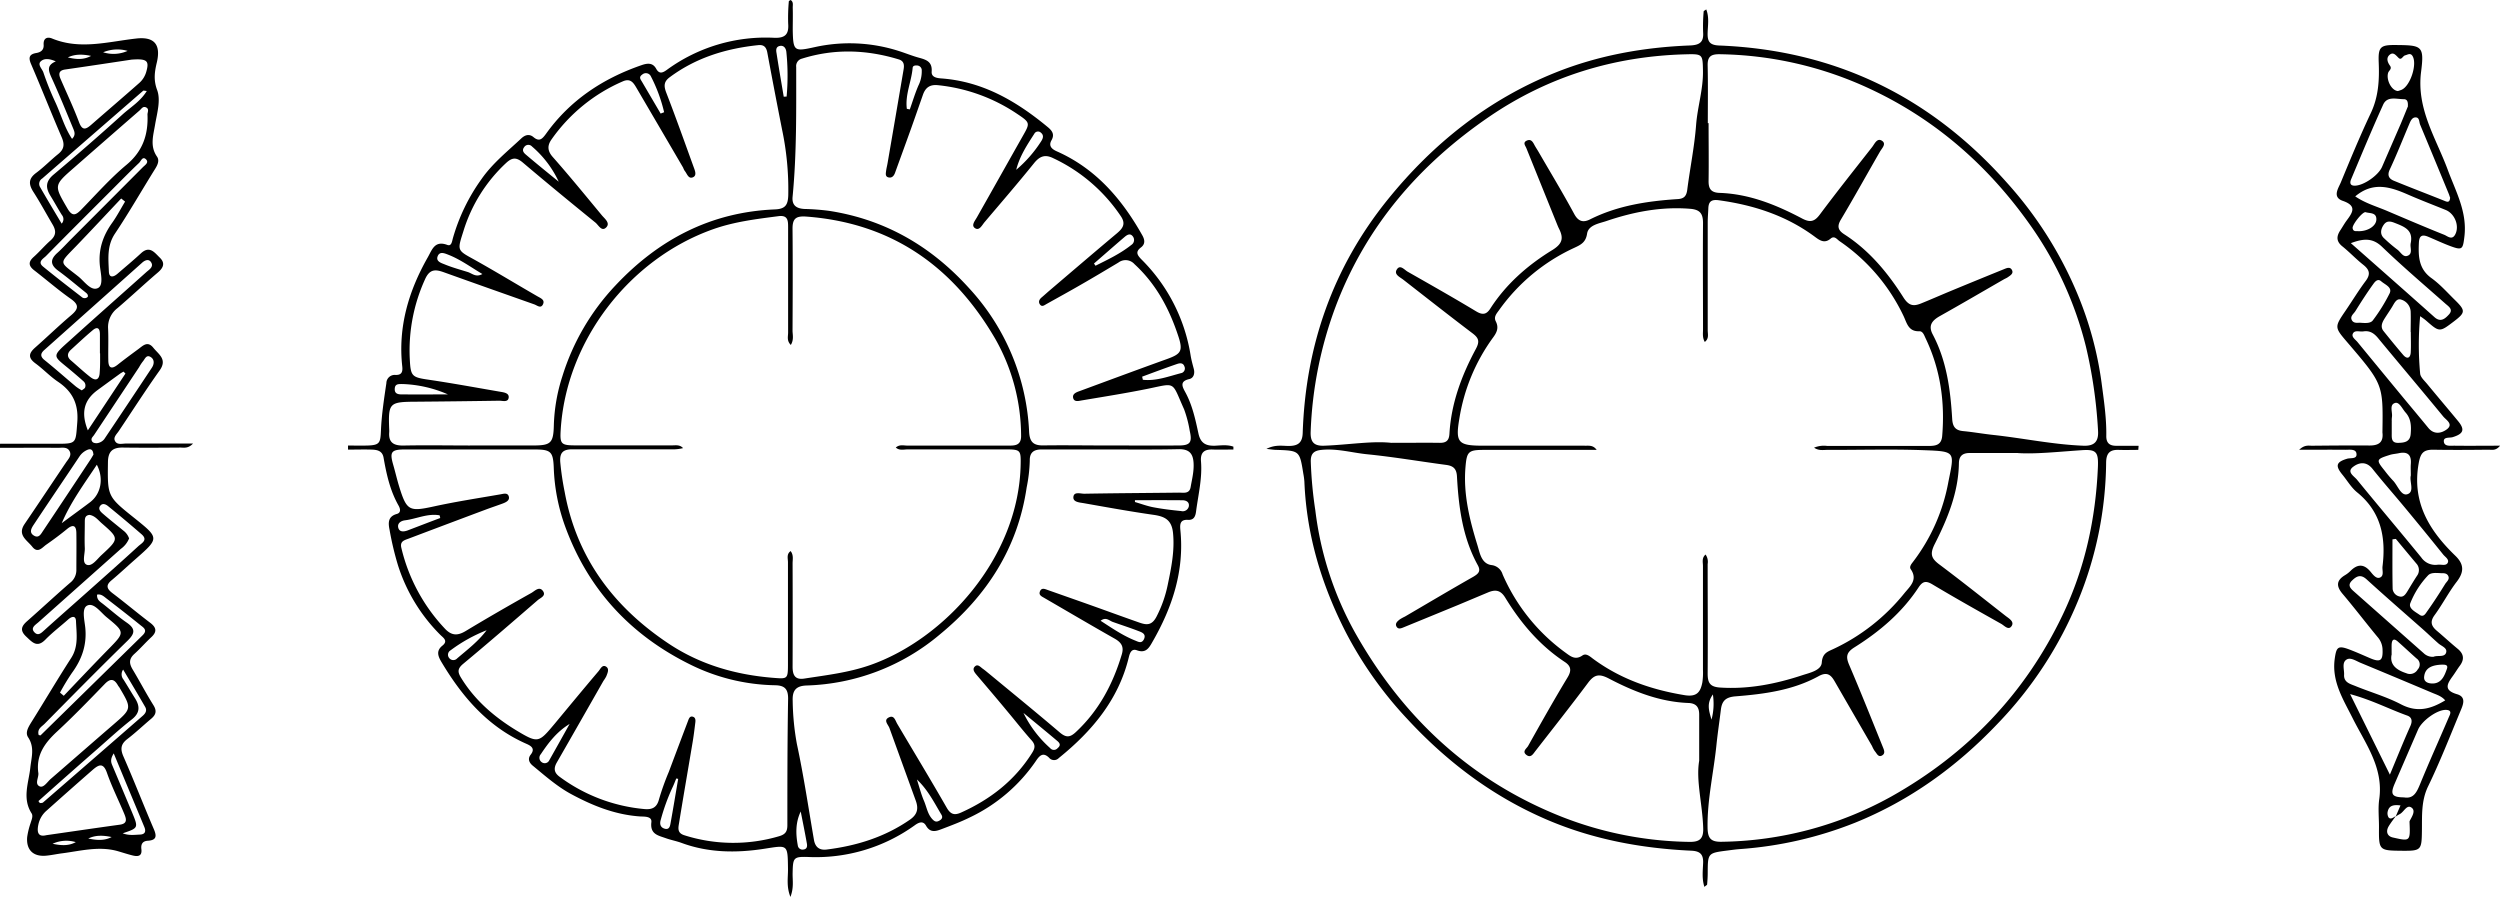 <svg id="Ebene_3" data-name="Ebene 3" xmlns="http://www.w3.org/2000/svg" viewBox="0 0 803.69 288.34"><g id="XPxKLX.tif"><path d="M283.14,144.91c1,.61.66,1.65.69,2.51.07,2.4,0,4.81,0,7.21.13,6.83.52,6.86,7.06,5.43A51.77,51.77,0,0,1,318,161.33c2.17.69,4.29,1.57,6.49,2.16,2.36.64,4.24,1.32,4,4.46-.13,1.86,1.82,2.08,3.22,2.18,13.32,1,24.1,7.37,34.07,15.61,1.43,1.17,2.31,2.37,1.23,4.27s.25,2.91,1.75,3.57c12.54,5.57,20.91,15.35,27.46,27,.78,1.4,1,2.76-.43,3.86-2,1.51-1.11,2.59.27,4a55.82,55.82,0,0,1,15.7,30.88c.24,1.41.63,2.8,1,4.2s0,2.91-1.44,3.25c-3.14.71-2.3,2.39-1.3,4.21,2.28,4.17,3.25,8.77,4.24,13.32.69,3.13,2.42,4,5.38,3.89,1.93-.1,4-.37,5.85.31v.92c-2.2,0-4.4.08-6.59,0-2.72-.12-4.06.9-3.83,3.78.45,5.46-.88,10.75-1.58,16.11-.21,1.64-.73,2.83-2.6,2.72-2.54-.15-2.63,1.4-2.45,3.27,1.32,13.07-2.57,24.85-9,36-1.12,2-2.16,3.7-5,2.65-1.6-.59-2.21.72-2.56,2.2C388.58,369.85,380,380,369.37,388.59a2.08,2.08,0,0,1-3.14-.09c-1.92-1.88-3.07-.69-4.2,1a53.49,53.49,0,0,1-21.34,18.22c-2.9,1.43-5.94,2.57-9,3.73-1.83.71-3.65,1.27-5-1.08-1-1.78-2.48-1-3.71-.1a54.44,54.44,0,0,1-34.19,10.14c-4.74-.15-4.9.22-5,5.18-.05,2.29.45,4.67-.71,7.66-1.35-3.42-.74-6.26-.78-9-.11-8.1,0-7.65-7.83-6.45-8.83,1.35-17.74,1.27-26.35-1.9-1.68-.62-3.47-.94-5.15-1.55-2.4-.86-5.06-1.25-4.59-5.12.24-2-2.35-1.77-3.73-1.86-8-.57-15.17-3.46-22.06-7.18-4.54-2.45-8.42-5.91-12.41-9.19-1.18-1-1.58-2.23-.6-3.48,1.6-2,0-2.89-1.37-3.49-12.32-5.41-20.56-15-27.27-26.22-1.14-1.91-1.85-3.65.27-5.35,1.92-1.53.25-2.54-.66-3.44a55.06,55.06,0,0,1-13.67-22.52,96.79,96.79,0,0,1-2.65-11.19c-.45-2.18-.65-4.35,2.33-5.18,1.49-.42,1.05-1.81.53-2.72-2.71-4.78-3.86-10-4.8-15.36-.38-2.2-2-2.53-3.73-2.6-2.57-.09-5.13,0-7.7,0v-1.31c2.07,0,4.13.05,6.2,0,4-.12,4.21-.84,4.38-4.72.21-5.13,1-10.24,1.75-15.35a2.68,2.68,0,0,1,2.89-2.63c1.89.08,2.43-.81,2.22-2.7-1.4-12.64,2-24.2,8.19-35.09,1.4-2.46,2.22-5.53,6.3-4,1.36.52,1.51-1.19,1.79-2.18a61.28,61.28,0,0,1,9.2-19c3.57-5.11,8.35-8.9,12.8-13.08,1.18-1.1,2.55-1.53,3.89-.41,1.9,1.61,2.82.59,4-1,7.73-10.84,18.28-17.81,30.74-22.12,1.85-.64,3.59-.88,4.71,1.14,1,1.84,2.13,1.31,3.46.35a53.86,53.86,0,0,1,34.5-10.29c3.55.14,4.74-1.15,4.48-4.56a59.34,59.34,0,0,1,.21-7.17C282.58,145.19,282.9,145.08,283.14,144.91Zm.07,110.89c-1.37-1.35-.87-2.74-.87-4,0-11.3,0-22.6,0-33.91,0-2.08-.1-3.88-3.09-3.49-7.13.93-14.2,1.77-21.09,4.22-27,9.61-47.22,36-48.93,64.54-.27,4.49.1,4.92,4.76,4.93,10.35,0,20.7,0,31,0,1.21,0,2.53-.29,3.58.88a13.13,13.13,0,0,1-3.82.38c-10.59,0-21.18.05-31.77,0-3,0-4.11,1.09-3.89,4.1a88.67,88.67,0,0,0,1.42,9.61c3.87,21.2,15.78,37,33.37,48.72,10.19,6.81,21.65,10.09,33.84,11.05,4.29.34,4.56.35,4.57-4,0-11.06,0-22.12,0-33.18,0-1.18-.52-2.61.86-3.58,1,1.31.63,2.68.63,4q.06,16.59,0,33.18c0,2.62.74,4.27,3.74,3.81,7.1-1.1,14.2-1.91,21.11-4.31,23.87-8.3,48-34.5,48.47-64.71.07-4.32-.09-4.65-4.57-4.66-10.59,0-21.18,0-31.77,0-1.22,0-2.58.46-3.8-.59,1.2-1.09,2.56-.62,3.78-.63,10.71,0,21.42,0,32.13,0,2.16,0,4.44.16,4.37-3.22a63.44,63.44,0,0,0-8.25-31c-13.53-23.31-33.25-37.32-60.72-39.4-3.45-.26-4.54.63-4.51,4,.1,11,.05,21.89,0,32.83C283.83,252.72,284.18,254.2,283.21,255.8Zm102.66,32.32c7.33,0,14.67.05,22,0,3.76,0,4.43-1,3.58-4.7a37.36,37.36,0,0,0-1.82-6.95c-4.06-9-2.43-8.48-11.46-6.62-7.05,1.44-14.18,2.56-21.28,3.76-1,.16-2.47.63-2.87-.61-.48-1.47,1-2,2.1-2.39,9.33-3.44,18.66-6.91,28-10.27,4.46-1.61,5.22-2.55,3.73-7.14-2.88-8.87-7.15-16.94-14.17-23.38a3.81,3.81,0,0,0-5.16-.5c-4,2.39-8,4.79-12.09,7.13-3.63,2.1-7.31,4.12-11,6.18-.72.41-1.52,1.1-2.18.08-.53-.83-.12-1.59.61-2.2s1.62-1.43,2.44-2.13c7.22-6.15,14.42-12.32,21.69-18.42,1.86-1.56,3-3,1.37-5.46a53.5,53.5,0,0,0-21.82-18.75c-2.63-1.29-4.34-.61-6.15,1.63-5.19,6.44-10.61,12.71-15.94,19-.82,1-1.65,2.77-3,1.9s-.09-2.32.56-3.46c4.9-8.65,9.76-17.32,14.67-26,2.46-4.32,2.59-4.43-1.69-7.29a55.67,55.67,0,0,0-25.45-9.23c-2.65-.28-4.06.78-4.87,3.11-1.27,3.62-2.52,7.24-3.81,10.85-1.7,4.74-3.43,9.46-5.14,14.19-.36,1-1,1.75-2.11,1.49s-.87-1.29-.77-2.09.33-1.65.47-2.48q2.6-15.08,5.16-30.16c.24-1.39.14-2.68-1.52-3.19-10.36-3.17-20.74-3.53-31.16-.26a2.46,2.46,0,0,0-1.85,2.7c0,13.91.18,27.82-1.16,41.69-.28,2.85,1.32,3.82,3.89,3.94a74,74,0,0,1,7.89.61c18.05,2.8,32.82,11.42,45,24.9a72.85,72.85,0,0,1,19.26,46.18c.19,3.32,1.48,4.38,4.64,4.32C371.67,288,378.77,288.13,385.87,288.12ZM180.8,289.4c-7.22,0-14.44,0-21.66,0-4.4,0-4.94.82-3.76,4.9.67,2.31,1.2,4.65,1.9,6.94,2.44,7.92,3.24,8.21,11.25,6.46,7-1.53,14.16-2.63,21.25-3.86,1-.16,2.42-.69,2.78.73.31,1.23-.92,1.81-1.95,2.2-1.8.67-3.62,1.27-5.42,1.94q-12.45,4.66-24.89,9.37c-1.31.5-2.81.81-2.3,2.94A56.87,56.87,0,0,0,172,347c2.09,2.23,4,2.38,6.65.79,7-4.22,14.05-8.28,21.16-12.27,1.06-.59,2.56-2.3,3.75-.57,1.07,1.58-1,2.21-1.83,3-7.9,6.84-15.8,13.68-23.83,20.35-1.81,1.51-1.89,2.57-.71,4.49,4.51,7.37,10.92,12.79,18.14,17.14,6.69,4,6.89,3.7,12-2.4,4.68-5.64,9.34-11.29,14.08-16.87.6-.71,1.23-2.28,2.5-1.38,1,.72.37,2,0,3a10.58,10.58,0,0,1-.94,1.52C218,372.52,213,381.3,208,390c-1.12,1.94-.88,3.34.89,4.63A53.87,53.87,0,0,0,236.1,405c2.46.23,4.05-.41,4.74-3.16a83.16,83.16,0,0,1,3.15-8.8q3.09-8.25,6.21-16.47c.24-.65.55-1.51,1.46-1.27s.94,1.06.86,1.79c-.29,2.38-.58,4.76-1,7.13-1.4,8.41-2.87,16.8-4.23,25.22-.25,1.57-.71,3.27,1.74,4a51.93,51.93,0,0,0,30.46.28c2-.59,2.61-1.54,2.61-3.53,0-13.58,0-27.17.24-40.75,0-3.24-1.32-4.19-4.26-4.24a63.77,63.77,0,0,1-27.73-6.92c-19.06-9.55-32.5-24.24-39.78-44.39A61.64,61.64,0,0,1,207,295.29c-.2-5.31-1-5.88-6.33-5.89Zm205.39,0c-7.47,0-14.93,0-22.39,0-2.6,0-3.84,1.08-3.77,3.62a49.27,49.27,0,0,1-1,8.57c-2.87,19.54-12.85,34.88-27.85,47.23a69.55,69.55,0,0,1-42.88,16.46c-3.4.11-4.63,1.56-4.49,4.92a82.61,82.61,0,0,0,1.35,13.89c2.19,10.2,3.72,20.55,5.49,30.83.4,2.32,1.76,3.38,4.05,3.1,9.65-1.2,18.72-4,26.82-9.62,2.48-1.73,2.76-3.63,1.84-6.15q-4.23-11.64-8.44-23.28c-.41-1.13-2-2.49-.25-3.4s2.11.94,2.76,2.05c5.31,9,10.72,17.9,15.9,26.95,1.27,2.21,2.53,2.5,4.65,1.54,9.4-4.24,17.22-10.3,22.78-19.14,1-1.57,1.14-2.62-.18-4.09-2.64-2.95-5.07-6.08-7.62-9.12-3.31-4-6.64-7.91-10-11.86-.72-.86-1.55-1.88-.5-2.8.9-.8,1.73.29,2.48.81s1.33,1.05,2,1.58c7.59,6.28,15.23,12.49,22.72,18.88,2,1.69,3.25,1.68,5.15-.09,7.42-6.9,11.94-15.44,14.8-25,.72-2.4-.07-3.76-2.19-5-7.62-4.31-15.16-8.76-22.74-13.15-.84-.49-1.88-.91-1.37-2.13s1.54-.76,2.45-.43c4.52,1.6,9.05,3.18,13.57,4.79,5.31,1.89,10.61,3.84,15.93,5.7,2.28.8,4,1,5.52-1.93A39.49,39.49,0,0,0,404.36,333c1.14-5.48,2.29-11,1.72-16.73-.42-4.22-2.62-5.33-6.26-5.85-7.48-1.07-14.93-2.42-22.38-3.74-1.35-.24-3.55-.31-3.39-2,.18-1.86,2.35-1,3.63-1.05,10.11-.18,20.21-.23,30.32-.35,1.49,0,3.35.47,3.74-1.78.45-2.6,1.12-5.13.94-7.84-.2-3.23-1.69-4.4-4.83-4.35C400.63,289.48,393.41,289.4,386.19,289.41Zm-206.14-1.28h20.22c5.82,0,6.63-.71,6.76-6.65a56.35,56.35,0,0,1,2.73-15.56,74.61,74.61,0,0,1,17.1-29.26c13.91-14.8,30.71-23.57,51.23-24.42,3.37-.14,4.2-1.44,4.3-4.58a93.39,93.39,0,0,0-2-21.11q-2.44-12.36-4.74-24.74c-.32-1.69-1.07-2.58-2.91-2.38-10.32,1.08-19.94,4-28.41,10.28-1.92,1.41-2,2.75-1.2,4.9,3.07,7.93,5.92,15.95,8.82,23.95.4,1.1,1.11,2.68-.1,3.3-1.57.8-2-1.16-2.78-2.05a5.84,5.84,0,0,1-.48-1q-7.53-12.89-15.07-25.76c-.94-1.6-1.92-3-4.26-2a54.28,54.28,0,0,0-22.9,18.58c-1.4,1.94-1.52,3.67.31,5.75,5.41,6.12,10.57,12.45,15.78,18.74.92,1.12,2.83,2.5,1.39,3.93s-2.46-.77-3.44-1.57c-7.83-6.36-15.63-12.76-23.32-19.28-2.08-1.75-3.42-1.74-5.46.17A49.8,49.8,0,0,0,178,219.08c-1.86,5.9-2.17,6.2,2.28,8.64,7.25,4,14.3,8.31,21.46,12.44,1.07.62,2.49,1.13,1.79,2.59s-1.87.33-2.82,0c-9.61-3.4-19.22-6.78-28.81-10.23-2.74-1-4.71-1.33-6.27,2.15a55.17,55.17,0,0,0-4.92,25.53c.28,5.79.63,6,6.41,6.83,7.6,1.13,15.16,2.53,22.74,3.83,1.18.2,2.82.43,2.65,1.87-.19,1.6-1.93,1-3,1q-13.35.21-26.7.32c-8.75.05-9.05.32-8.7,9.09a5.81,5.81,0,0,1,0,.72c-.27,3.36,1.47,4.33,4.59,4.28C165.85,288,173,288.12,180.05,288.13Zm213.79,17.58,0,.6c2,.58,3.94,1.32,6,1.7,2.92.55,5.89.91,8.85,1.2a2,2,0,0,0,2.48-1.56c.2-1.4-.94-1.9-2.06-1.91C404,305.68,398.9,305.71,393.84,305.71ZM280.93,176l.93-.05a75.22,75.22,0,0,0-.09-14.39c-.14-1.17-.83-2.16-2.14-1.87s-1.17,1.45-1,2.38C279.34,166.69,280.15,171.33,280.93,176ZM247,395.3l-.61-.13c-.45,1.06-.84,2.15-1.36,3.18a66,66,0,0,0-3.63,10.09c-.41,1.29-.17,2.48,1.27,2.88s1.7-.77,1.86-1.68C245.4,404.87,246.18,400.08,247,395.3ZM184.05,233c-3.81-2.27-7.12-4.71-11-6.22-1.3-.51-2.76-1.1-3.38.54s1.19,2.15,2.28,2.59c2.43,1,5,1.7,7.47,2.47C180.79,232.83,182,234.17,184.05,233Zm196.6-3.4.51.74c4-2,8-3.88,11.53-6.7a1.88,1.88,0,0,0,.37-2.85c-.83-1-1.83-.31-2.53.28C387.2,223.91,383.94,226.79,380.65,229.64ZM358,374.1a36.52,36.52,0,0,0,8.58,11.31,1.55,1.55,0,0,0,2.41,0c1.13-.92.67-1.65-.14-2.32C365.26,380.06,361.63,377.09,358,374.1ZM173,271.71a39.62,39.62,0,0,0-14.55-3.34c-1.33,0-2.51-.13-2.57,1.56s1.24,1.78,2.49,1.78C163.23,271.72,168.11,271.71,173,271.71Zm35.59-68.41A33.37,33.37,0,0,0,200,192a1.58,1.58,0,0,0-2.52.23c-.84,1.1-.06,1.87.63,2.45C201.56,197.62,205.08,200.45,208.57,203.3Zm111.94-23.4.93.19c.9-2.55,1.68-5.14,2.74-7.62a10.22,10.22,0,0,0,1.1-4.82,1.56,1.56,0,0,0-1.49-1.69c-.64-.06-1.37.06-1.43.74C322,171.12,319.91,175.36,320.51,179.9ZM396.15,266c.08.33.15.66.23,1,4.33.48,8.41-1.15,12.54-2.2a1.55,1.55,0,0,0,.81-2.12c-.44-1.23-1.52-1.05-2.41-.74C403.58,263.23,399.87,264.62,396.15,266ZM241.36,181.42l1.12-.43a49.44,49.44,0,0,0-4.26-11.54,1.77,1.77,0,0,0-2.79-.56c-1.25.86-.44,1.62,0,2.42Zm82.38,214.07c.75,2.3,1.33,4.67,2.28,6.88.84,1.95,1.12,4.14,2.63,5.82.65.72,1.23,1.08,2.13.63s1.41-1.05.85-2C329.3,402.92,327.27,398.81,323.74,395.49Zm31.94-196a40.89,40.89,0,0,0,8.12-9.33c.49-.82.8-1.78-.17-2.57a1.34,1.34,0,0,0-2.15.33C359.16,191.52,356.77,195.13,355.68,199.46Zm27.15,145c3.69,2.4,7.18,4.79,11.15,6.37,1,.41,2,1,2.74-.43.8-1.67-.55-2.2-1.6-2.6-2.78-1.08-5.64-2-8.45-3C385.52,344.39,384.5,343.18,382.83,344.45Zm-197.34,3a49.79,49.79,0,0,0-11.66,6.48,1.64,1.64,0,0,0-.43,2.5,1.66,1.66,0,0,0,2.54.1C179.3,353.7,182.8,351.05,185.49,347.42Zm26.67,30.11c-4.09,2.47-6.82,6-9.31,9.75a1.72,1.72,0,0,0,.27,2.58,1.61,1.61,0,0,0,2.45-.63Q208.89,383.4,212.16,377.53Zm-41.64-66.1-.21-.92c-3.87-.7-7.43,1.14-11.15,1.6-1.31.17-2.48.95-2.16,2.33.36,1.54,1.82,1.35,3,.93C163.51,314.1,167,312.75,170.52,311.43Zm115.86,94.31c-1.71,3.63-1.59,7.24-.93,10.86a1.52,1.52,0,0,0,1.82,1.34c1.14-.14,1.26-1,1.11-1.88C287.76,412.62,287.06,409.18,286.38,405.74Z" transform="translate(-28.98 -144.91)"/><path d="M29,287.57H46.82c6.87,0,6.46,0,7-6.85.46-5.83-1.44-9.88-6.17-13.07-2.58-1.73-4.75-4.07-7.26-5.91s-2.15-3.3-.08-5.12c3.87-3.41,7.57-7,11.52-10.35,2.45-2.06,2.64-3.39-.18-5.35-4-2.81-7.75-6.08-11.65-9.09-1.85-1.42-2-2.71-.19-4.32s3.51-3.62,5.4-5.29,1.81-3.21.69-5.11c-2.07-3.51-4-7.1-6.21-10.54-1.53-2.41-1.6-4.22.9-6.07s4.68-4.13,7.11-6.08c1.91-1.55,2.09-3.11,1.12-5.36-3.37-7.81-6.49-15.73-9.85-23.54-.9-2.1-.61-3.18,1.68-3.57,1.48-.25,2.47-1,2.36-2.65-.14-2.15,1.19-2.65,2.74-2,9,3.7,18,1,27,0,5.78-.67,8,1.87,6.66,7.63-.73,3.05-1.13,5.66.08,8.91s0,7.34-.63,11c-.56,3.51-1.79,7,.59,10.42.87,1.26.18,2.71-.64,4-4.31,6.92-8.36,14-12.89,20.78-2.6,3.91-2.1,8-1.94,12.18.08,2.1,1.48,1.8,2.74.72,2.55-2.2,5.13-4.34,7.6-6.62,2.76-2.55,4.36-.2,6,1.39,1.82,1.74,1.23,3.25-.59,4.8-4.39,3.74-8.59,7.7-13,11.47a7.68,7.68,0,0,0-3,6.58c.16,3.36,0,6.73.07,10.1,0,2.35.86,3.2,3,1.5s4.38-3.35,6.62-5c1.51-1.1,3-2.79,4.87-.43,1.74,2.15,4.55,3.72,2,7.28-4.52,6.36-8.73,12.93-13.08,19.41-.65,1-1.84,2-1.31,3.15.67,1.49,2.33.93,3.58.93,7,0,13.89,0,21.55,0-1.59,1.7-3,1.28-4.13,1.29-6.14.05-12.28.09-18.41,0-3.3-.05-4.77,1.23-4.81,4.69-.14,11-.23,11,8.54,18,8,6.43,8,6.42.29,13.2-2.54,2.22-5,4.54-7.56,6.69-2,1.6-1.74,2.76.19,4.23,4.12,3.11,8.07,6.45,12.19,9.57,2,1.55,2.12,2.89.27,4.6s-3.51,3.64-5.38,5.32-1.73,3.15-.58,5.07c2.28,3.8,4.34,7.74,6.69,11.5,1.15,1.86.73,3.07-.76,4.32-2.58,2.17-5,4.48-7.69,6.54-2.08,1.61-2.27,3.19-1.22,5.58,3.37,7.68,6.41,15.51,9.71,23.21,1,2.28,1.06,3.7-1.87,3.88-1.74.11-2.26,1.15-2.07,2.7.28,2.23-1.06,2.44-2.68,2.06s-3.45-1-5.19-1.49c-5.91-1.57-11.69,0-17.5.76-1.79.22-3.56.63-5.35.78-4.06.34-6.32-1.87-6-5.94a24.22,24.22,0,0,1,1.1-4.54c.31-1.05.89-2.26.32-3.15-3.08-4.85-.92-9.8-.4-14.69.36-3.31,1.44-6.51-.7-9.73-1-1.5,0-3.17.92-4.69,4.33-6.9,8.47-13.94,12.89-20.79,2.46-3.8,1.72-7.88,1.57-11.9-.08-1.86-1.38-1.52-2.52-.51-2.42,2.16-5,4.11-7.28,6.43-2.72,2.82-4.27.87-6.22-.94-2.12-2-1.5-3.38.36-5,4.6-4.05,9.08-8.23,13.71-12.24a5.17,5.17,0,0,0,2.07-4c0-4,.06-7.94,0-11.91,0-2.38-.89-3.16-3-1.42s-4.36,3.41-6.64,5c-1.34.92-2.74,3-4.56.66-1.68-2.11-4.85-3.73-2.44-7.28,4.45-6.55,8.83-13.14,13.26-19.71.73-1.09,1.87-2.16,1.28-3.54-.72-1.66-2.46-1.23-3.84-1.24-6.22-.05-12.45,0-18.67,0ZM76.39,181.63c.07-.75.57-1.72-.46-2.2s-1.5.51-2.09,1q-10.59,9.21-21.13,18.45c-6.49,5.68-6.36,5.61-2.08,13,1.62,2.8,2.73,2.19,4.51.38,4.77-4.89,9.33-10.06,14.55-14.41S76.69,188.1,76.39,181.63ZM41.27,393.18c.38,1.49-1.33,3.68.44,4.52,1.28.61,2.48-1.44,3.61-2.41,6.7-5.79,13.36-11.63,20.06-17.41,6-5.19,6-5.17,2-11.94-.12-.21-.3-.38-.42-.58-1.22-2.2-2.44-2.52-4.36-.51-5,5.17-10,10.34-15.24,15.2C43.47,383.66,40.59,387.48,41.27,393.18Zm30-229.1c-6.13.92-13.72,2.08-21.32,3.17-2.18.31-2.15,1.52-1.48,3.08,2,4.62,4.15,9.16,5.92,13.86,1,2.68,2.09,2.42,3.84.9,5.15-4.5,10.35-8.94,15.47-13.46A7.53,7.53,0,0,0,76,168C77,164.5,76.36,163.7,71.25,164.08ZM43.89,413.4c8.21-1.18,15.93-2.32,23.65-3.38,2.56-.36,2-1.94,1.41-3.43-1.84-4.41-4-8.7-5.58-13.22-1.19-3.44-2.7-2.59-4.56-1Q51.34,398.9,44,405.47A8.08,8.08,0,0,0,41.31,410C40.72,412.81,41.47,414,43.89,413.4ZM70.48,318a7.6,7.6,0,0,1-2.67,3.37L41.27,345c-1,.86-2.51,1.76-1.26,3.14s2.31.19,3.36-.75c4.53-4.09,9.13-8.12,13.7-12.19,5.45-4.86,10.93-9.7,16.31-14.64,1.06-1,3.32-2,1.08-3.92q-5.29-4.59-10.71-9c-.74-.61-1.8-1.11-2.56-.11s.1,1.85.77,2.44c2.17,1.89,4.43,3.67,6.66,5.5A5.32,5.32,0,0,1,70.48,318ZM55.29,270.41c.42-.36.93-.58,1.05-.94a1.79,1.79,0,0,0-.54-2c-1.34-1.2-2.71-2.37-4.08-3.52-5.84-4.91-6.4-4.12,0-9.85,8.09-7.31,16.27-14.52,24.39-21.79,1-.84,2.43-1.75,1.35-3.22-.77-1.05-2-.46-2.84.32q-15.69,14-31.38,28c-1.13,1-1.49,2,0,3.21,3.46,2.78,6.77,5.73,10.17,8.58A14.88,14.88,0,0,0,55.29,270.41Zm-7,97.18,1.19,1c4.76-5,9.48-10,14.31-14.93,5.35-5.46,5.42-5.45-.47-10.28-2-1.61-4.11-4.81-6.27-3.81-1.88.88-.91,4.66-.66,7.07.57,5.56-1.09,10.26-4.33,14.66A72.48,72.48,0,0,0,48.26,367.59ZM69.19,209.72l-1.25-1c-4.85,5.13-9.65,10.3-14.55,15.38-5.6,5.8-5.39,4.81.72,9.65,2,1.57,4.08,4.84,6.34,3.77,1.88-.9.91-4.68.65-7.08-.57-5.34,1-9.85,4.07-14.08C66.66,214.23,67.86,211.92,69.19,209.72Zm-12,30.64c.2-.73-.28-1.1-.75-1.48-2.9-2.32-5.73-4.74-8.73-6.93-2.62-1.92-2.63-3.66-.27-5.76,1.52-1.35,2.88-2.88,4.32-4.32q11.58-11.6,23.13-23.19c.68-.69,2.1-1.52,1-2.57s-1.61.61-2.2,1.17c-2.86,2.71-5.62,5.54-8.41,8.33-7.18,7.19-14.38,14.35-21.51,21.6-.84.85-2.85,1.85-.93,3.42,4.07,3.33,8.24,6.55,12.41,9.77A1.39,1.39,0,0,0,57.17,240.36ZM41.42,381.21c.37.06.55.15.6.1q16.4-16.08,32.79-32.16c1.78-1.73.22-2.52-.79-3.35-3.53-2.86-7.13-5.66-10.73-8.43-.88-.67-1.75-1.58-3.1-1.3-.13,1.7,1,2.29,1.91,3,2.54,2,5,4.19,7.63,6,2.88,2,2.65,3.47.27,5.8-9,8.78-17.81,17.73-26.64,26.68C42.44,378.5,40.84,379.21,41.42,381.21ZM60,287.4a3.55,3.55,0,0,0,2.48-1.29q7.69-11.46,15.33-23c.8-1.21.87-2.72-.49-3.48s-1.78.78-2.45,1.52a13.9,13.9,0,0,0-1.17,1.8q-7.23,10.89-14.47,21.79c-.37.57-1.09,1.05-.74,1.88C58.78,287.31,59.42,287.35,60,287.4Zm-1,3.58c-.1-1.55-.89-1.94-2-1.42a5.81,5.81,0,0,0-2.45,2.05c-4.85,7.27-9.77,14.49-14.6,21.78-.76,1.14-1.83,2.7,0,3.74,1.58.92,2.27-.69,3-1.74q7.49-11.2,14.92-22.45C58.34,292.26,58.73,291.53,59.06,291Zm-1.27,19.46c-1.54.17-1.48,1.34-1.49,2.41,0,2.75-.12,5.52,0,8.27.08,1.87-1,4.71.65,5.35s3.27-1.78,4.72-3.12c5.73-5.29,5.73-5.3-.08-10.36C60.44,312,59.45,310.72,57.79,310.44Zm3.37-51.95h0c0-2,0-4.08,0-6.13,0-1.82-.73-2.65-2.36-1.26-2.38,2-4.67,4.15-7,6.28-1.15,1.08-1.28,2.24,0,3.36,2.1,1.79,4.11,3.7,6.29,5.39,1.82,1.41,2.91.76,3-1.5C61.2,262.58,61.16,260.54,61.16,258.49ZM48.8,216.8a2.09,2.09,0,0,0,.06-2.8c-1.26-2-2.4-4.11-3.65-6.12-1.62-2.59-1.6-4.67,1-6.84q11.25-9.45,22.14-19.31c2.59-2.35,5.78-4.21,7.82-7.57-.73-.06-1-.18-1.16-.08q-16.23,14.1-32.46,28.22a2,2,0,0,0-.65,2.81C44.08,208.91,46.34,212.67,48.8,216.8ZM41.33,402.44l.47.65c.33-.06.75,0,1-.19Q58.84,389,74.89,375c.94-.82,1.39-1.73.76-2.83-2.27-3.93-4.6-7.83-7.08-12a2.6,2.6,0,0,0,.09,3.17c1.27,2,2.47,4.06,3.74,6.07,1.61,2.58,1.6,4.7-1.05,6.78-3.75,2.94-7.28,6.18-10.86,9.33Q50.89,393.91,41.33,402.44ZM69.31,265l-.63-.63c-.37.23-.77.43-1.12.68q-3.63,2.63-7.24,5.28c-4.35,3.2-5.38,7.22-3.1,12.93ZM48.83,313.1c3-2.24,6.09-4.45,9.1-6.73,3.53-2.69,4.48-7.66,2.18-12.06C56.07,300.44,51.75,306.24,48.83,313.1Zm16.72,74c-1.22,1.94-.87,2.93-.43,3.95q3.19,7.57,6.37,15.16c2,4.87,2,4.88-3.07,6.59,2,.77,3.79.48,5.53.41s2-1.07,1.42-2.46C72.21,403.11,69,395.47,65.55,387.12ZM46.92,164.64c-2-.88-3.73-1.06-4.84,0s.42,2.37.83,3.51a92.36,92.36,0,0,0,3.71,9.3c1.91,4,3,8.33,5.52,12.1,1.23-1.2.8-2.28.4-3.25-2.29-5.5-4.5-11-7-16.44C44.54,167.63,43.92,165.92,46.92,164.64Zm11.34-1.76c-2.59-.53-5.1-.66-7.47.49C53.35,164,55.88,164.21,58.26,162.88ZM64.87,414c-2.56-.53-5.09-.72-7.52.48C59.9,415,62.44,415.28,64.87,414Zm-19,2.16c2.55.53,5.08.79,7.47-.52A10.49,10.49,0,0,0,45.87,416.17ZM70,161.27a11.93,11.93,0,0,0-7.86.45A11.08,11.08,0,0,0,70,161.27Z" transform="translate(-28.98 -144.91)"/></g><g id="lvs2QH.tif"><path d="M716.39,289.54c-2.07,0-4.15.07-6.22,0-2.95-.12-4.1,1.06-4.12,4.15a119.6,119.6,0,0,1-9,44.27,125.93,125.93,0,0,1-25.93,39.65c-13.08,13.75-28.14,24.65-45.77,31.78a123.17,123.17,0,0,1-37,8.48c-1.35.1-2.69.29-4,.46-6.36.81-6.35.82-6.38,7.24,0,1.23-.09,2.46-.19,3.68,0,.16-.32.29-.88.77-.84-2.66-.5-5.2-.41-7.63.12-2.87-1-3.87-3.83-4-15.86-.74-31.3-3.57-46-9.81-17.65-7.49-32.56-18.74-45.5-32.78a124.84,124.84,0,0,1-19.55-27.65c-7.76-15.2-12.61-31.23-13.3-48.38a22.15,22.15,0,0,0-.34-2.56c-1.19-7.43-1.19-7.42-8.78-7.68-.72,0-1.44-.14-3.08-.31,2.94-1.5,5.22-.91,7.38-.95,2.88-.05,4.18-1.14,4.28-4.19.92-28,9.69-53.15,27.32-75,14.55-18,32.24-32.12,53.86-40.81,13.84-5.56,28.38-8.16,43.25-8.74,3.13-.12,4.55-1,4.29-4.32a54.65,54.65,0,0,1,.18-6.64c0-.14.33-.27.83-.64,1,2.6.5,5.16.44,7.61-.07,2.75.69,3.88,3.73,4,37.17,1.47,67.93,16.4,92.58,44.21a125.46,125.46,0,0,1,22.6,35.71,113.22,113.22,0,0,1,7.72,28.4c.76,5.76,1.63,11.48,1.53,17.29,0,2.25,1.14,3.08,3.21,3.07h7.18C716.46,288.65,716.42,289.09,716.39,289.54Zm-174.12,0h-4c-10.74,0-21.48,0-32.23,0-5,0-5.51.56-5.93,5.38-.78,8.79,1.33,17.18,3.88,25.43.71,2.31,1.2,5.71,4.39,6.21a4.22,4.22,0,0,1,3.65,3,61.08,61.08,0,0,0,20.08,25.06c1.7,1.23,3.24,2.64,5.6,1,1.11-.78,2.28.21,3.3,1,8.8,6.53,18.75,10,29.53,11.77,4,.65,5.11-1.06,5.71-4.13a22,22,0,0,0,.19-4.06c0-11.11,0-22.22,0-33.32,0-1.19-.45-2.6.84-3.7a4.07,4.07,0,0,1,.67,3.06c0,11.72.09,23.45,0,35.17,0,3,.72,4.31,4,4.53,9.18.6,18-1.17,26.54-4,2.31-.75,6-1.53,6.15-4.05.22-2.91,1.75-3.44,3.6-4.28a64.27,64.27,0,0,0,23-18.05c1.75-2.14,4.35-4.27,2-7.66-.53-.76.17-1.65.71-2.34a60,60,0,0,0,11.39-25.75c1.93-9.62,2.46-9.78-7.51-10.16-10.48-.4-21-.08-31.49-.11-1.26,0-2.63.33-4.18-.71a8.05,8.05,0,0,1,4.22-.56q16.31,0,32.61,0c2.28,0,4.12-.29,4.36-3.23.91-10.88-.56-21.33-5.28-31.26-.49-1-.89-2.42-2.06-2.38-3.51.14-4-2.59-5.05-4.83a60.49,60.49,0,0,0-20.6-24.13c-.8-.54-1.63-1.89-2.88-.82-1.87,1.6-3.35.68-4.94-.5-9.22-6.87-19.75-10.29-31-11.83-2.28-.31-3.28.32-3.37,2.55-.06,1.48-.19,3-.2,4.44,0,11.6,0,23.2,0,34.8,0,1.22.49,2.66-.94,3.76-.83-1.45-.56-2.83-.57-4.14,0-11.36-.09-22.71,0-34.07,0-3.09-1-4.35-4.18-4.6-9.3-.74-18.22,1-26.91,3.95-2.27.77-5.76,1.26-6.18,4.05s-2,3.57-4.07,4.53a60.83,60.83,0,0,0-24.19,20c-.77,1.09-1.85,2.17-1.09,3.66,1.07,2.09.31,3.63-1,5.37a60.35,60.35,0,0,0-10.73,26c-1.31,7.7-.28,8.58,7.59,8.6,10.87,0,21.74,0,32.6,0C539.66,288.25,541.05,287.87,542.27,289.53Zm135.41,1c-6.35,0-10.92,0-15.49,0-2.32,0-3.44,1-3.47,3.31-.15,9.37-3.65,17.81-7.76,25.93-1.62,3.21-1.16,4.63,1.47,6.59,7.2,5.39,14.22,11,21.31,16.54,1.06.82,2.76,1.77,2,3.13-1,1.73-2.38,0-3.43-.58-7.39-4.16-14.79-8.31-22.08-12.67-2.07-1.24-3.15-1.06-4.47.94-5.29,8.07-12.51,14.19-20.59,19.26-2.6,1.63-2.87,3-1.74,5.64,3.72,8.69,7.22,17.48,10.77,26.26.39,1,1.07,2.27-.29,2.94-1.17.57-1.62-.79-2.24-1.46a8.6,8.6,0,0,1-.87-1.62c-4-6.92-8-13.83-12-20.77-1.25-2.19-2.5-3.17-5.19-1.69-8.28,4.55-17.49,5.75-26.7,6.48-3.22.26-4.37,1.51-4.71,4.31-.45,3.67-1,7.33-1.39,11-.88,8.94-3,17.73-2.89,26.81.05,3.51,1,4.71,4.59,4.63A115.52,115.52,0,0,0,636.94,401c24.35-13.66,43-33,55.12-58.38,7.17-15,10.62-30.91,11.34-47.44.22-5-.47-5.89-5.37-5.53C690.65,290.14,683.3,290.94,677.68,290.56Zm-201.29-3.27c6.18,0,10.75-.06,15.32,0,2.14.05,3.1-.67,3.23-2.92.56-9.78,3.92-18.76,8.49-27.26,1.35-2.51.86-3.57-1.12-5.07-7.46-5.65-14.82-11.44-22.2-17.19-1.1-.86-3.13-1.7-2.06-3.33s2.4.15,3.47.76c7.38,4.2,14.77,8.38,22,12.74,2.06,1.24,3.31,1.06,4.57-.91,5.11-7.93,12.08-14,20-18.84,3.2-2,3.57-3.8,2.12-6.73-.28-.55-.51-1.12-.74-1.69q-4.9-12.13-9.8-24.28c-.33-.82-1.29-1.84.21-2.47,1.2-.5,1.79.31,2.29,1.27.39.76.88,1.48,1.32,2.22,3.88,6.71,7.9,13.35,11.58,20.16,1.36,2.51,3,2.76,5.1,1.69,8.88-4.44,18.46-5.88,28.21-6.51,2-.13,2.73-1,3-2.91.89-7,2.32-13.88,2.85-20.86.45-5.89,2.33-11.56,2.21-17.51-.1-5.24-.08-5.4-5.45-5.26-23,.58-44.22,7.08-63.17,20-22.47,15.34-39.64,35.16-49.41,60.94a128.06,128.06,0,0,0-8.08,40.32c-.14,3.36,1,4.72,4.43,4.56C462.52,287.9,470.22,286.58,476.39,287.29ZM578,184.49h.25c0,6.18.09,12.35,0,18.52-.05,2.6.79,3.81,3.53,3.91,9.58.32,18.24,3.85,26.55,8.24,2.6,1.37,4,1,5.72-1.33,5.45-7.3,11.13-14.44,16.76-21.62.83-1.05,1.61-3.13,3.25-2,1.4,1-.1,2.36-.75,3.51-4.18,7.25-8.23,14.58-12.52,21.77-1.33,2.22-.91,3.46,1.11,4.76,8,5.15,14,12.4,19,20.3,1.76,2.75,3.29,2.87,5.68,1.9,3.19-1.29,6.34-2.68,9.52-4q8.53-3.53,17.09-7c.93-.38,2-.86,2.59.27s-.54,1.75-1.35,2.32c-.4.28-.87.45-1.3.7-6.83,3.93-13.62,7.91-20.49,11.76-2.48,1.4-3.87,3-2.35,5.89,4.49,8.48,5.71,17.75,6.27,27.12.15,2.66,1.09,3.79,3.64,4,3.19.31,6.36.88,9.55,1.22,9.67,1.05,19.22,3.09,29,3.47,3.53.14,4.94-1.35,4.7-4.85a153.69,153.69,0,0,0-3.89-27A116.06,116.06,0,0,0,681.46,217c-13.36-18.82-30.2-33.65-51.23-43.48a118,118,0,0,0-48.6-11.18c-2.72,0-3.74.86-3.68,3.63C578.09,172.15,578,178.32,578,184.49Zm-2.77,205c0-6,0-10.43,0-14.87,0-2.4-1-3.63-3.49-3.72-9.19-.35-17.56-3.68-25.53-7.85-3.1-1.62-4.68-1.34-6.69,1.34-5.52,7.4-11.26,14.65-16.93,21.94-.73.93-1.49,2.38-2.93,1.25s.12-2.06.57-2.86c4.15-7.4,8.31-14.8,12.7-22.06,1.34-2.21,1.08-3.63-.9-4.94-8.1-5.33-14.18-12.55-19.17-20.71-1.53-2.49-3.25-2.61-5.54-1.64-3.18,1.33-6.35,2.67-9.53,4q-8.7,3.58-17.41,7.14c-.78.32-1.79.82-2.38-.05-.71-1.06.21-1.83,1-2.44a14.87,14.87,0,0,1,1.62-.89c7.33-4.28,14.62-8.62,22-12.81,1.7-1,2.47-1.83,1.42-3.74-4.87-8.86-6.14-18.61-6.68-28.48-.14-2.57-1.22-3.44-3.52-3.74-8.43-1.12-16.83-2.56-25.3-3.41-4.88-.48-9.66-1.92-14.67-1.42-2.4.24-3.52,1.08-3.51,3.64A133.09,133.09,0,0,0,451.83,309a107.12,107.12,0,0,0,12.84,39.41c15.36,27.22,37.17,47.56,66.54,59.14a116.49,116.49,0,0,0,40.79,8c3.25.07,4.64-.87,4.52-4.41C576.28,403.35,574.14,395.73,575.23,389.48Zm4.4-21.33c-2,2.88-1.37,4.94-.44,8.09A19.77,19.77,0,0,0,579.63,368.15Z" transform="translate(-28.98 -144.91)"/><path d="M807,246.56A99.63,99.63,0,0,0,807,265c.1,1.16,1.37,2.28,2.22,3.31,3.29,4,6.65,7.94,9.94,11.93,2.29,2.77,1.82,4.1-1.65,5.19-1.06.34-3.08-.16-2.89,1.47s2.15,1.28,3.44,1.29c4.66.06,9.33,0,14.63,0-1.37,1.72-2.66,1.28-3.73,1.29-5.93.06-11.86.11-17.78,0-3.16,0-4.07,1.09-4.66,4.44-2.21,12.49,3.42,21.55,11.78,29.64,2.84,2.74,2.88,5.21.47,8.35-2.62,3.4-4.59,7.29-7.14,10.77-1.57,2.15-1,3.53.72,5,2.26,1.91,4.43,3.92,6.71,5.8,2,1.64,2.22,3.39.7,5.45-.81,1.09-1.5,2.26-2.29,3.35-1.79,2.47-3,4.52,1.38,5.8,3.16.92,1.89,3.54,1.06,5.53-3.35,8.06-6.54,16.22-10.34,24.07-2.3,4.76-1.92,9.58-2,14.47-.08,6-.29,6.31-6.25,6.26-7.62-.07-7.61-.07-7.55-7.72,0-2.95-.33-6,.08-8.85,1.45-10.18-4.46-17.88-8.59-26.13-3-6-6.72-11.74-5.72-19,.52-3.73,1-4.38,4.56-3.06,2.3.86,4.54,1.88,6.81,2.85,3.32,1.42,4.17.79,4-2.87a6.39,6.39,0,0,0-1.65-4c-3.77-4.56-7.36-9.28-11.18-13.79-2.06-2.43-2.1-4.28.72-6a8.94,8.94,0,0,0,1.76-1.35c2.26-2.28,4.34-2.39,6.49.21.75.91,1.79,2.3,2.91,1.93,1.57-.53.78-2.35.94-3.62,1.14-9.26-.41-17.54-8.17-23.83-1.87-1.52-3.16-3.77-4.72-5.67-2.37-2.89-2-4.07,1.51-5.13,1.15-.34,3.32.22,3-1.7-.23-1.51-2.23-1.17-3.54-1.18-4.65-.05-9.3,0-14.86,0,1.76-1.67,3-1.29,4.13-1.3,6.17-.06,12.35-.12,18.52-.07,2.93,0,4.47-1.05,4.11-4.15a2.29,2.29,0,0,1,0-.37c.22-15.19.22-15.19-11.29-28.65-4.18-4.89-4.17-4.88-.5-10.27,2.15-3.16,4.13-6.43,6.42-9.48,1.65-2.21,1.17-3.64-.85-5.22-2.31-1.83-4.33-4-6.65-5.87-2-1.59-1.94-3.21-.71-5.12.67-1,1.28-2.11,2-3.1,1.9-2.57,3.58-4.78-1.17-6.42-3.44-1.19-1.45-4-.64-5.91,3.1-7.49,6.19-15,9.66-22.33,2.48-5.25,2.76-10.66,2.53-16.24-.2-4.94.5-5.66,5.3-5.62,8.58.07,9.4.17,8.32,8.63-1.52,11.92,4.79,21.25,8.56,31.45,2.58,7,6.34,13.62,5.36,21.56-.48,4-.68,4.41-4.35,3.06-2.42-.89-4.77-2-7.14-3-1.86-.8-3-.66-3.13,1.8-.21,4.41-.11,8.48,4.08,11.47,2.78,2,5.08,4.64,7.55,7.05,3.4,3.34,3.35,4-.36,6.82-4.64,3.53-4.64,3.53-9-.29C808.45,247.58,808,247.25,807,246.56Zm-7.85,160.82,1.53-3.55c-2.18-.26-3.59,0-4.07,1.81a2.59,2.59,0,0,0,.25,2.07c.75.79,1.55-.08,2.29-.43-.77,1.09-1.6,2.14-2.28,3.28-1,1.72-.41,3.19,1.34,3.58,5.64,1.28,5.64,1.28,5.37-5.05a.93.93,0,0,1,.1-.35c.73-1.39,2-3.26.48-4.25s-2.4,1.52-3.77,2.16A13,13,0,0,0,799.19,407.38Zm17.45-199c-.11-.31-.24-.78-.43-1.23Q811.61,196.07,807,185c-.36-.85-.17-2.3-1.4-2.35s-1.71,1.22-2.15,2.25c-2.07,4.87-4,9.78-6.25,14.58-.86,1.88-.15,2.92,1.36,3.54,5.45,2.24,11,4.34,16.44,6.53C816.13,210.05,816.57,209.67,816.64,208.35Zm-3.79,118.07c1-.12,2.53.46,3.06-.62s-.82-1.86-1.46-2.65q-6-7.47-12.13-14.86c-3.52-4.26-7.19-8.4-10.63-12.73-2-2.48-4.38-2-6.19-.61-2.21,1.66.32,3,1.24,4.15,6.84,8.37,13.83,16.63,20.67,25A5.46,5.46,0,0,0,812.85,326.42Zm-24.12-75c-1.14.18-2.74-.54-3.33.74-.49,1.06.84,1.88,1.51,2.7q7.25,8.83,14.52,17.64c2.74,3.31,5.51,6.6,8.23,9.93,1.83,2.24,4.18,1.78,5.93.49,2.26-1.68-.18-3-1.12-4.14-6.86-8.35-13.84-16.6-20.73-24.93C792.4,252.25,791,251.08,788.73,251.45Zm26.35,118.6c-1.18-1.38-2.74-1.81-4.17-2.42q-11.53-4.87-23.1-9.67c-1.44-.6-3.17-1.83-4.45-1-1.56,1-.68,3.19-.77,4.86-.14,2.47,1.95,2.95,3.58,3.61,4.88,2,10,3.45,14.68,5.89C806.09,374.09,810.46,372.84,815.08,370.05Zm-28.9-162c3.19,2.19,6.86,3.23,10.31,4.7,6.09,2.59,12.18,5.2,18.32,7.65,1,.41,2.46,1.83,3.49-.09,1.46-2.72-.12-6.69-3-7.88-4.08-1.66-8.21-3.23-12.25-5C797.43,205,791.92,203.21,786.18,208Zm11.13,185.89c2.32-5.55,4.36-10.65,6.6-15.66.72-1.62.43-2.8-1-3.32-5.82-2.08-11.33-5-18.39-6.91Zm4.58,7.32c3.05.51,4.06-1.69,5.14-4.3,2.93-7.17,6.13-14.23,9.17-21.35.37-.89,1.31-2.32-.68-2.48-2.83-.23-7.89,3.42-9.15,6.33-2.53,5.87-5.08,11.72-7.6,17.58C797.36,400.29,798,401.23,801.89,401.25Zm1.2-222.2c.09-1.43-.21-2.26-1.3-2.26-2.37,0-5.34-1.09-6.64,1.75-3.59,7.91-6.91,15.94-10.28,23.94-.36.84-.6,2.06,1,2.11,2.89.1,7.78-3.33,8.93-6.06,2-4.62,4-9.2,6-13.81C801.61,182.71,802.42,180.67,803.09,179.05Zm-18.35,44c9.25,8.17,18.09,15.94,26.87,23.78,2,1.83,3.47.51,4.69-.83,1.49-1.64-.11-2.56-1.2-3.53-6.79-6-13.73-11.91-20.28-18.2C791.76,221.36,788.87,221.53,784.74,223.07Zm26.59,133c1.24-.57,3.38.23,4-1.18.67-1.63-1.39-2.21-2.43-3.13-1.75-1.54-3.43-3.16-5.17-4.7-6-5.29-12-10.51-17.91-15.89-1.93-1.75-3.25-1-4.7.41s-.57,2.43.52,3.39q11.29,10,22.6,20A4.13,4.13,0,0,0,811.33,356.05ZM804,251.66h-.05c0-2.21.08-4.43,0-6.64a4.27,4.27,0,0,0-3.08-3.8c-1.48-.49-2.18,1.19-2.89,2.35-.83,1.36-1.75,2.67-2.57,4-.72,1.21-1.19,2.52-.18,3.78,2.08,2.59,4.17,5.16,6.33,7.68,1.25,1.44,2.27,1,2.41-.76C804.09,256.11,804,253.88,804,251.66Zm-4.77,66.49-1.13.15c0,5.32-.06,10.64.06,16a2.82,2.82,0,0,0,2.13,2.34c1.32.39,2-.66,2.59-1.6,1-1.64,2-3.34,3.09-5a3.09,3.09,0,0,0-.22-4Q802.43,322.08,799.18,318.15ZM804,297.77c0-1.43-.08-2.54,0-3.64.25-2.91-.93-4.16-3.88-3.52-1,.21-2,.26-2.89.55-4.4,1.39-4.45,1.58-1.61,5.09a38.76,38.76,0,0,0,2.6,3.1c1.59,1.57,2.6,5.11,4.7,4.43C805.31,303,803.46,299.61,804,297.77Zm-16.17-49.1c1.82.15,3.31.17,4-.82a55,55,0,0,0,5.38-8.68c.89-1.93-1.53-2.76-2.72-3.82s-2.1.23-2.65,1c-2,2.79-3.85,5.67-5.66,8.58-.54.87-1.79,1.66-1.14,2.9S787.25,248.57,787.84,248.67Zm25.79,80.5c-1.78-.11-3.22-.18-4.07.7a27.88,27.88,0,0,0-5.7,8.92c-.69,1.73,1.61,2.8,2.95,3.76s2-.5,2.56-1.26c2-2.81,3.86-5.7,5.67-8.62.48-.78,1.55-1.5,1-2.61S814.15,329.24,813.63,329.17Zm-13.74-155a11.17,11.17,0,0,0,1.14-.39c2.87-1.25,5.16-8.43,3.48-10.94-.67-1-1.52-.34-2.32-.14s-1.19,1.73-2.13.81-1.73-2.07-3-.86c-1,1-.52,2.3.24,3.36s-.32,1.53-.57,2.28C796,170.52,797.78,174.08,799.89,174.18Zm4.05,49.1c1-4.44-2-5.48-5.2-6.74-1.57-.62-2.61-.58-3.49.72s-1.28,3,.22,4.31a47.54,47.54,0,0,0,4.21,3.59c1.05.75,1.81,2.54,3.26,2C804.71,226.5,803.72,224.57,803.94,223.28Zm-6.06,57.22c0,1.23,0,2.46,0,3.69,0,1.47-.2,3.15,2.09,3.1,1.94-.05,3.78-.27,4-2.82s.13-5-1.7-7c-1-1.15-2-3.45-3.33-3-1.94.57-.73,3-1,4.55A8,8,0,0,0,797.88,280.5Zm0,74.65c-.73,3.08,1,5,4.67,6.19a2.86,2.86,0,0,0,3.68-1.21,2.33,2.33,0,0,0-.39-3.54c-2-1.77-4-3.65-6-5.42-1.37-1.21-1.93-.54-2,1C797.81,352.89,797.83,353.62,797.83,355.15ZM787.14,219.23c3,.07,5.67-1.63,5.78-3.67.12-2.43-2.1-2-3.43-2.43-.94-.3-4.34,4-4.2,5.1C785.46,219.51,786.49,219.16,787.14,219.23Zm26.91,139.34c-3.06.12-5.49.91-5.77,3.94-.18,2,2.06,2.24,3.27,2.09,2.49-.32,3.37-2.7,4.07-4.71C816.12,358.43,814.62,358.61,814.05,358.57Z" transform="translate(-28.98 -144.91)"/></g></svg>